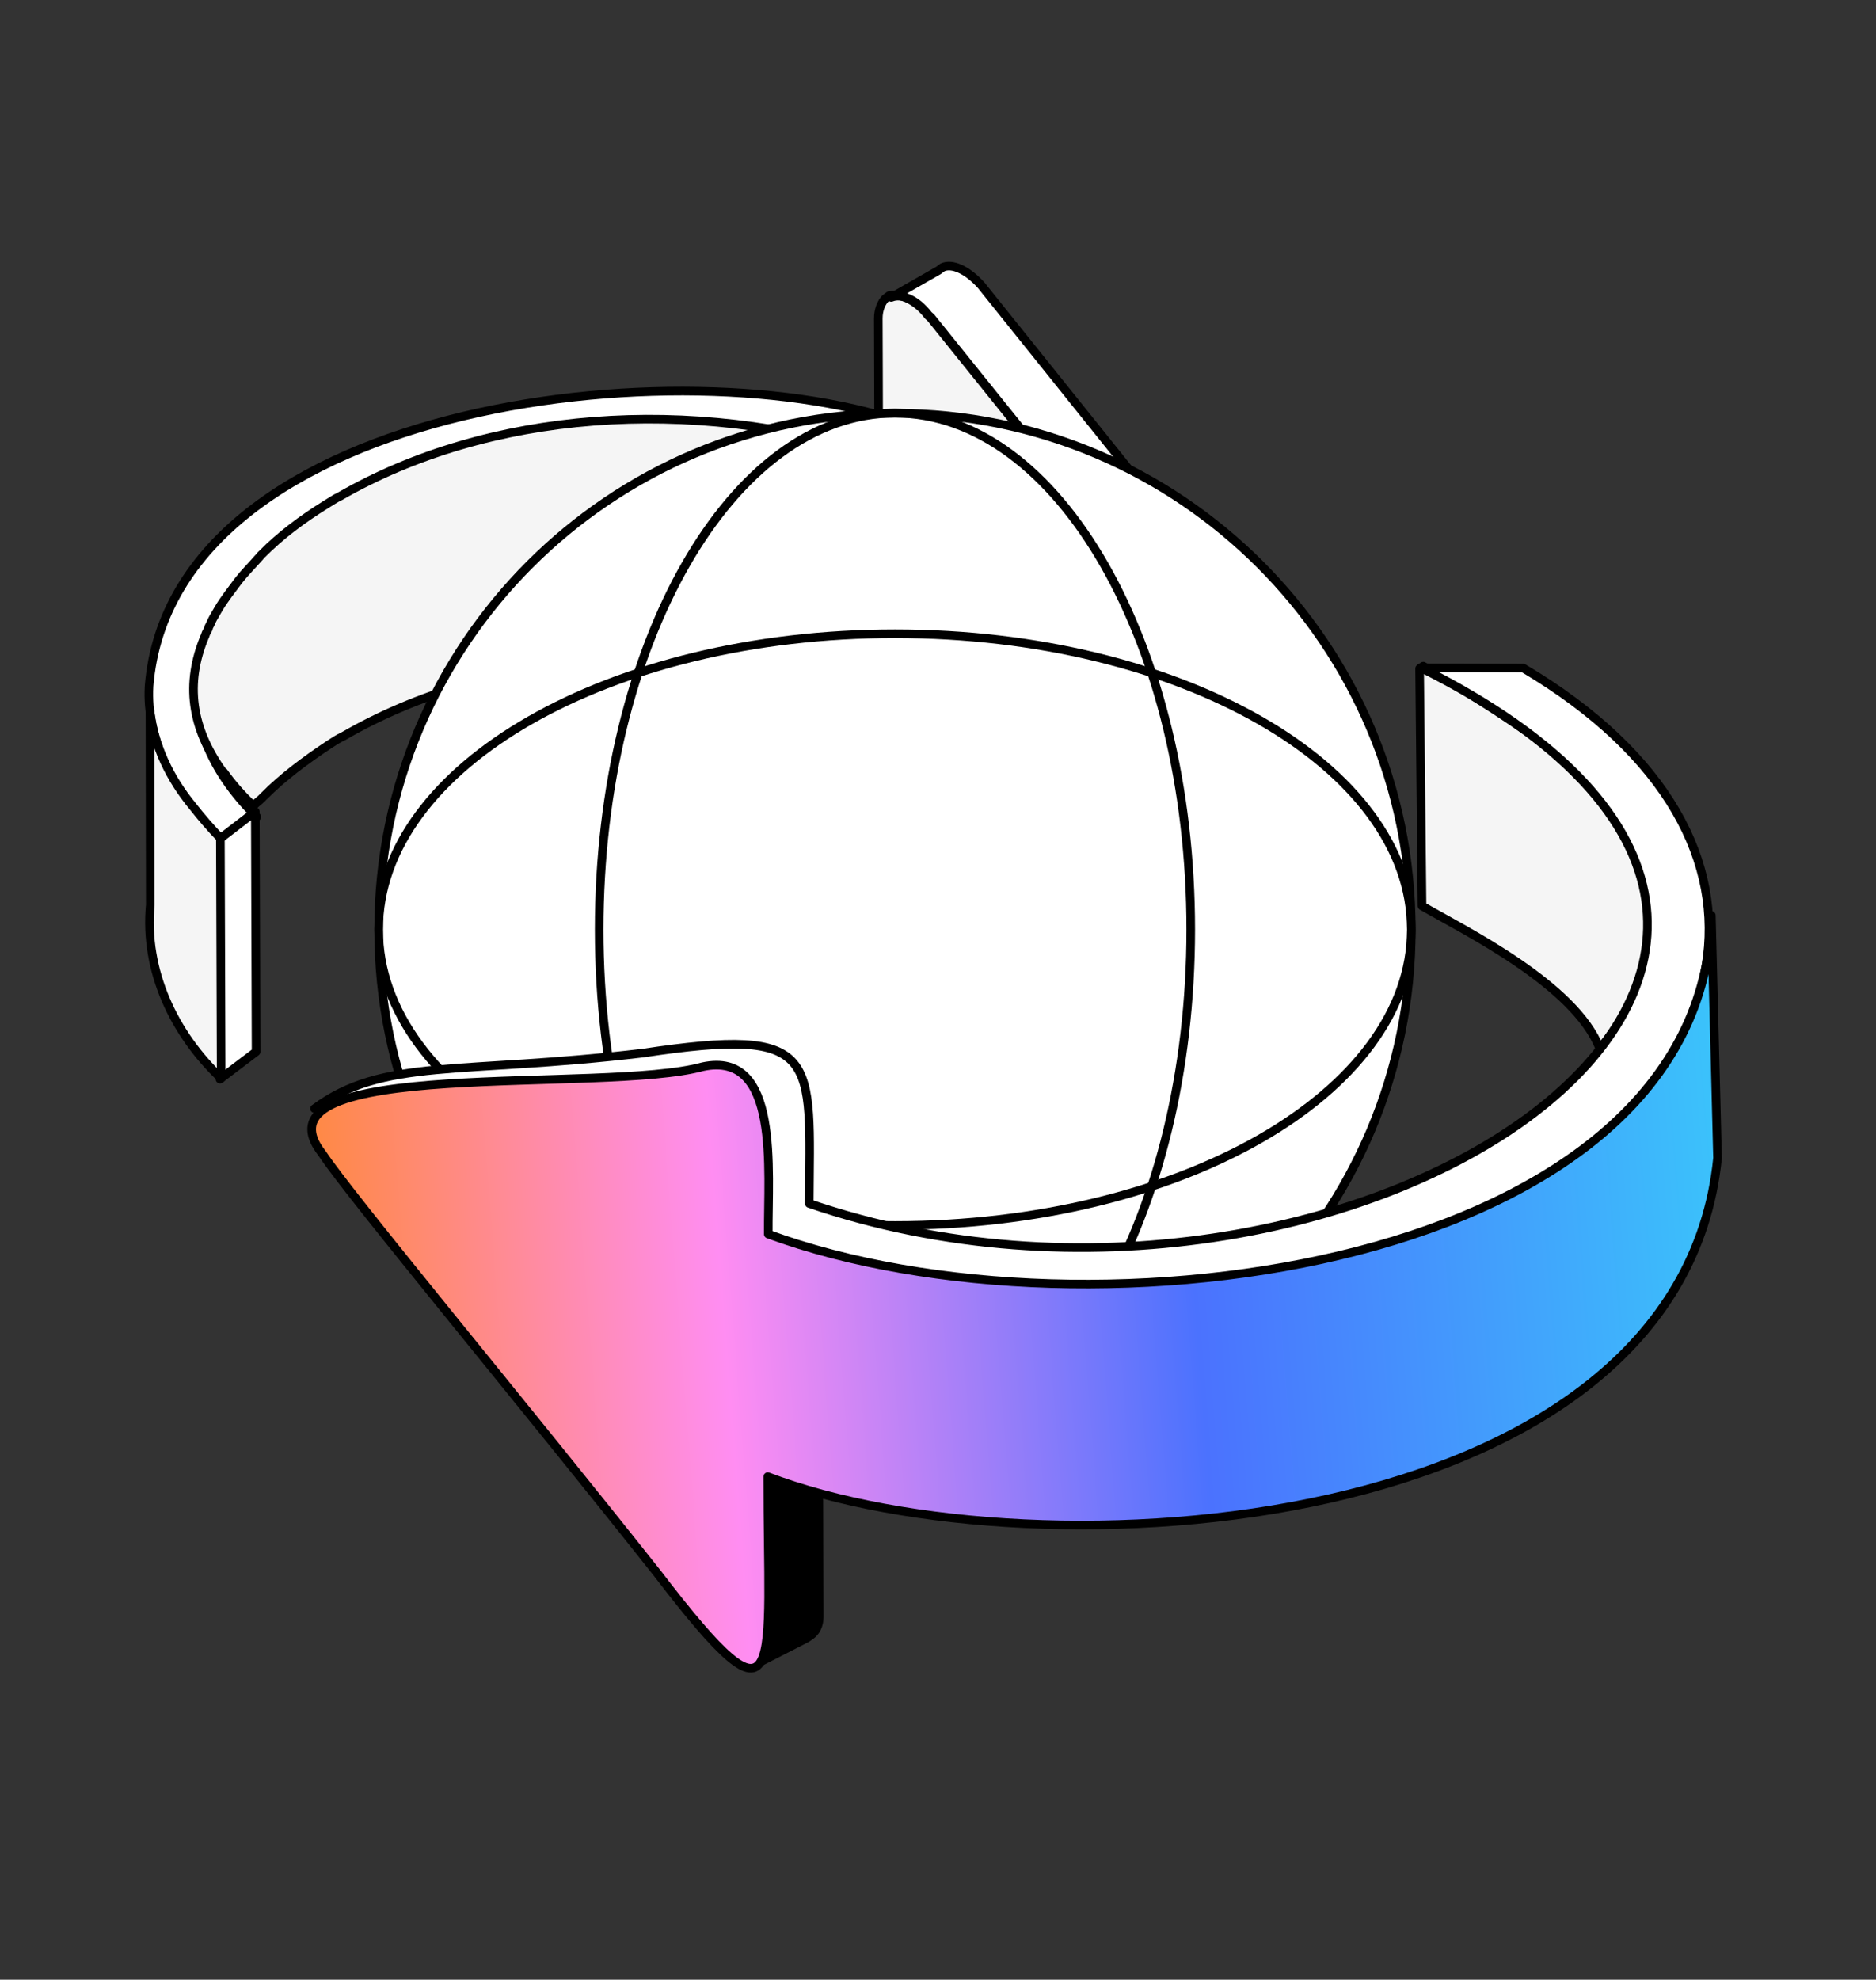 <svg xmlns="http://www.w3.org/2000/svg" fill="none" viewBox="0 0 218 230" height="230" width="218">
<rect x="0" y="0" width="218" height="230" fill="#333333" stroke="none"/>
<path stroke-linejoin="round" stroke-linecap="round" stroke-miterlimit="10" stroke="black" fill="white" d="M107.203 49.961C82.032 39.545 20.05 46.157 17.322 79.709C16.956 85.805 20.291 91.409 22.461 94.326C24.388 96.753 24.876 97.122 25.672 98.019L29.835 94.905C3.37 68.675 57.272 38.127 102.529 53.657L107.203 49.961Z"></path>
<path fill="black" d="M107.188 77.456L102.42 81.011L102.394 53.14L107.162 49.585L107.188 77.456Z"></path>
<path stroke-linejoin="round" stroke-linecap="round" stroke="black" fill="#F5F5F5" d="M103.344 34.333C103.203 34.427 103.023 34.586 102.881 34.679C102.447 35.129 102.057 35.955 102.062 37.009L102.083 42.89L102.101 49.383L102.133 52.818C80.013 45.916 56.688 47.779 39.509 57.657C38.915 57.928 38.453 58.274 37.924 58.582C35.066 60.347 32.573 62.237 30.475 64.354C30.333 64.448 30.181 64.711 30.002 64.87C29.236 65.742 28.404 66.575 27.742 67.419C26.927 68.526 26.01 69.66 25.365 70.777C25.289 70.909 25.251 70.974 25.137 71.171L25.061 71.303C24.986 71.434 24.834 71.697 24.758 71.828C24.568 72.157 24.482 72.458 24.255 72.852C24.244 73.021 24.131 73.218 24.017 73.415L23.979 73.481C23.903 73.612 23.855 73.847 23.779 73.979C21.515 79.417 22.227 84.558 25.864 89.636L25.93 89.674L25.996 89.712C26.968 91.062 28.017 92.281 29.431 93.623C29.828 93.239 30.291 92.893 30.329 92.827C30.471 92.734 30.584 92.537 30.726 92.443C32.824 90.326 35.458 88.343 38.289 86.474C38.714 86.193 39.28 85.819 39.874 85.549C56.987 75.632 80.275 73.835 102.328 80.699L102.355 93.853L102.331 97.081C102.335 98.135 102.613 99.171 103.098 100.152C103.126 100.255 103.192 100.293 103.219 100.397C103.341 100.642 103.565 100.86 103.649 101.171C104.76 103.039 106.552 104.336 108.02 104.22L152.949 100.289C153.119 100.299 153.222 100.271 153.392 100.282C153.665 100.264 153.948 100.077 154.127 99.918C154.703 99.375 154.962 98.473 154.929 97.315C154.849 96.393 154.581 95.187 153.965 94.13L153.75 93.744C153.497 93.423 153.283 93.036 153.03 92.715L148.95 87.644L108.15 36.933L107.86 36.677C106.41 34.789 104.615 34.104 103.344 34.333Z"></path>
<path stroke-linejoin="round" stroke-linecap="round" stroke-miterlimit="10" stroke="black" fill="white" d="M114.02 33.141L154.969 84.201L159.049 89.272C159.367 89.631 159.516 89.98 159.769 90.301L159.984 90.688C161.244 92.905 161.299 95.389 160.146 96.475L159.411 96.839L154.166 99.855C154.742 99.312 155.038 98.344 154.968 97.252C154.887 96.33 154.619 95.124 154.003 94.067L153.788 93.681C153.536 93.36 153.321 92.973 153.068 92.652L148.988 87.581L108.189 36.87L107.898 36.614C106.448 34.726 104.72 34.078 103.569 34.553L109.06 31.416L109.522 31.07C110.607 30.557 112.363 31.308 114.02 33.141Z"></path>
<path stroke-linejoin="round" stroke-linecap="round" stroke-miterlimit="10" stroke="black" fill="white" d="M104 168C137.137 168 164 141.14 164 108C164 74.861 137.137 48 104 48C70.863 48 44 74.861 44 108C44 141.14 70.863 168 104 168Z"></path>
<path stroke-linejoin="round" stroke-linecap="round" stroke-miterlimit="10" stroke="black" d="M104 142.372C137.136 142.372 164 126.983 164 108C164 89.017 137.136 73.628 104 73.628C70.865 73.628 44 89.017 44 108C44 126.983 70.865 142.372 104 142.372Z"></path>
<path stroke-linejoin="round" stroke-linecap="round" stroke-miterlimit="10" stroke="black" d="M103.997 168C122.982 168 138.369 141.137 138.369 108C138.369 74.864 122.982 48 103.997 48C85.012 48 69.625 74.864 69.625 108C69.625 141.137 85.012 168 103.997 168Z"></path>
<path stroke-linejoin="round" stroke-linecap="round" stroke-miterlimit="10" stroke="black" fill="white" d="M29.758 122.193L25.557 125.374L25.568 97.437L29.666 94.284L29.758 122.193Z"></path>
<path stroke-linejoin="round" stroke-linecap="round" stroke="black" fill="#F5F5F5" d="M22.398 93.677C23.408 94.961 24.457 96.18 25.609 97.371L25.701 125.28C20.201 120.089 16.733 112.744 17.463 105.107L17.423 82.571C17.922 86.713 19.768 90.495 22.398 93.677Z"></path>
<path stroke-linejoin="round" stroke-linecap="round" stroke="black" fill="#F5F5F5" d="M177.146 84.794C187.577 92.217 195.664 101.879 190.726 113.92C190.613 114.117 190.527 114.418 190.413 114.615C190.403 114.785 190.251 115.047 190.137 115.244C189.975 115.677 189.71 116.136 189.52 116.465C189.444 116.596 189.293 116.859 189.179 117.056L189.065 117.253C188.989 117.385 188.875 117.582 188.799 117.713C187.965 119.159 186.999 120.528 185.902 121.822C183.018 114.375 170.174 108.098 165.246 105.254L164.965 77.673L165.389 77.392C169.265 79.63 173.329 82.151 177.146 84.794Z"></path>
<path stroke-linejoin="round" stroke-linecap="round" stroke-miterlimit="10" stroke="black" fill="black" d="M94.12 190.064L93.695 190.344L87.103 193.721C87.603 193.309 88.056 193.133 88.051 192.079L89.076 188.028L89.139 171.684C91.168 172.417 93.142 172.944 95.144 173.574L95.202 187.886C95.179 188.836 94.828 189.597 94.12 190.064Z"></path>
<path stroke-linejoin="round" stroke-linecap="round" stroke-miterlimit="10" stroke="black" fill="white" d="M94.04 139.826C94.117 122.701 95.515 119.217 74.697 122.351C53.542 124.854 44.518 122.885 36.55 128.796C41.87 127.926 57.231 129.086 74.495 127.403C87.575 125.232 88.451 127.052 87.999 144.222C114.1 152.722 145.783 152.619 170.21 142.019C201.897 128.253 211 97.769 176.999 77.613L165.105 77.579C232.554 111.264 156.387 161.106 94.04 139.826Z"></path>
<path stroke-linejoin="round" stroke-linecap="round" stroke="black" fill="url(#paint0_linear_2944_95902)" d="M198.865 106.352C198.081 147.158 126.722 157.115 89.277 143.38C89.216 135.899 90.661 122.017 81.676 123.925C70.201 127.111 28.527 122.672 37.462 134.05C40.734 139.005 61.119 163.476 76.408 182.815C91.442 202.444 89.192 194.05 89.217 171.552C120.451 183.453 195.127 178.827 199.587 134.537L198.865 106.352Z"></path>
<defs>
<linearGradient gradientUnits="userSpaceOnUse" y2="123.183" x2="18.985" y1="107.987" x1="214.039" id="paint0_linear_2944_95902">
<stop stop-color="#37D7FA"></stop>
<stop stop-color="#4B72FE" offset="0.4"></stop>
<stop stop-color="#FF8DF2" offset="0.68"></stop>
<stop stop-color="#FF8705" offset="1"></stop>
</linearGradient>
</defs>
</svg>
